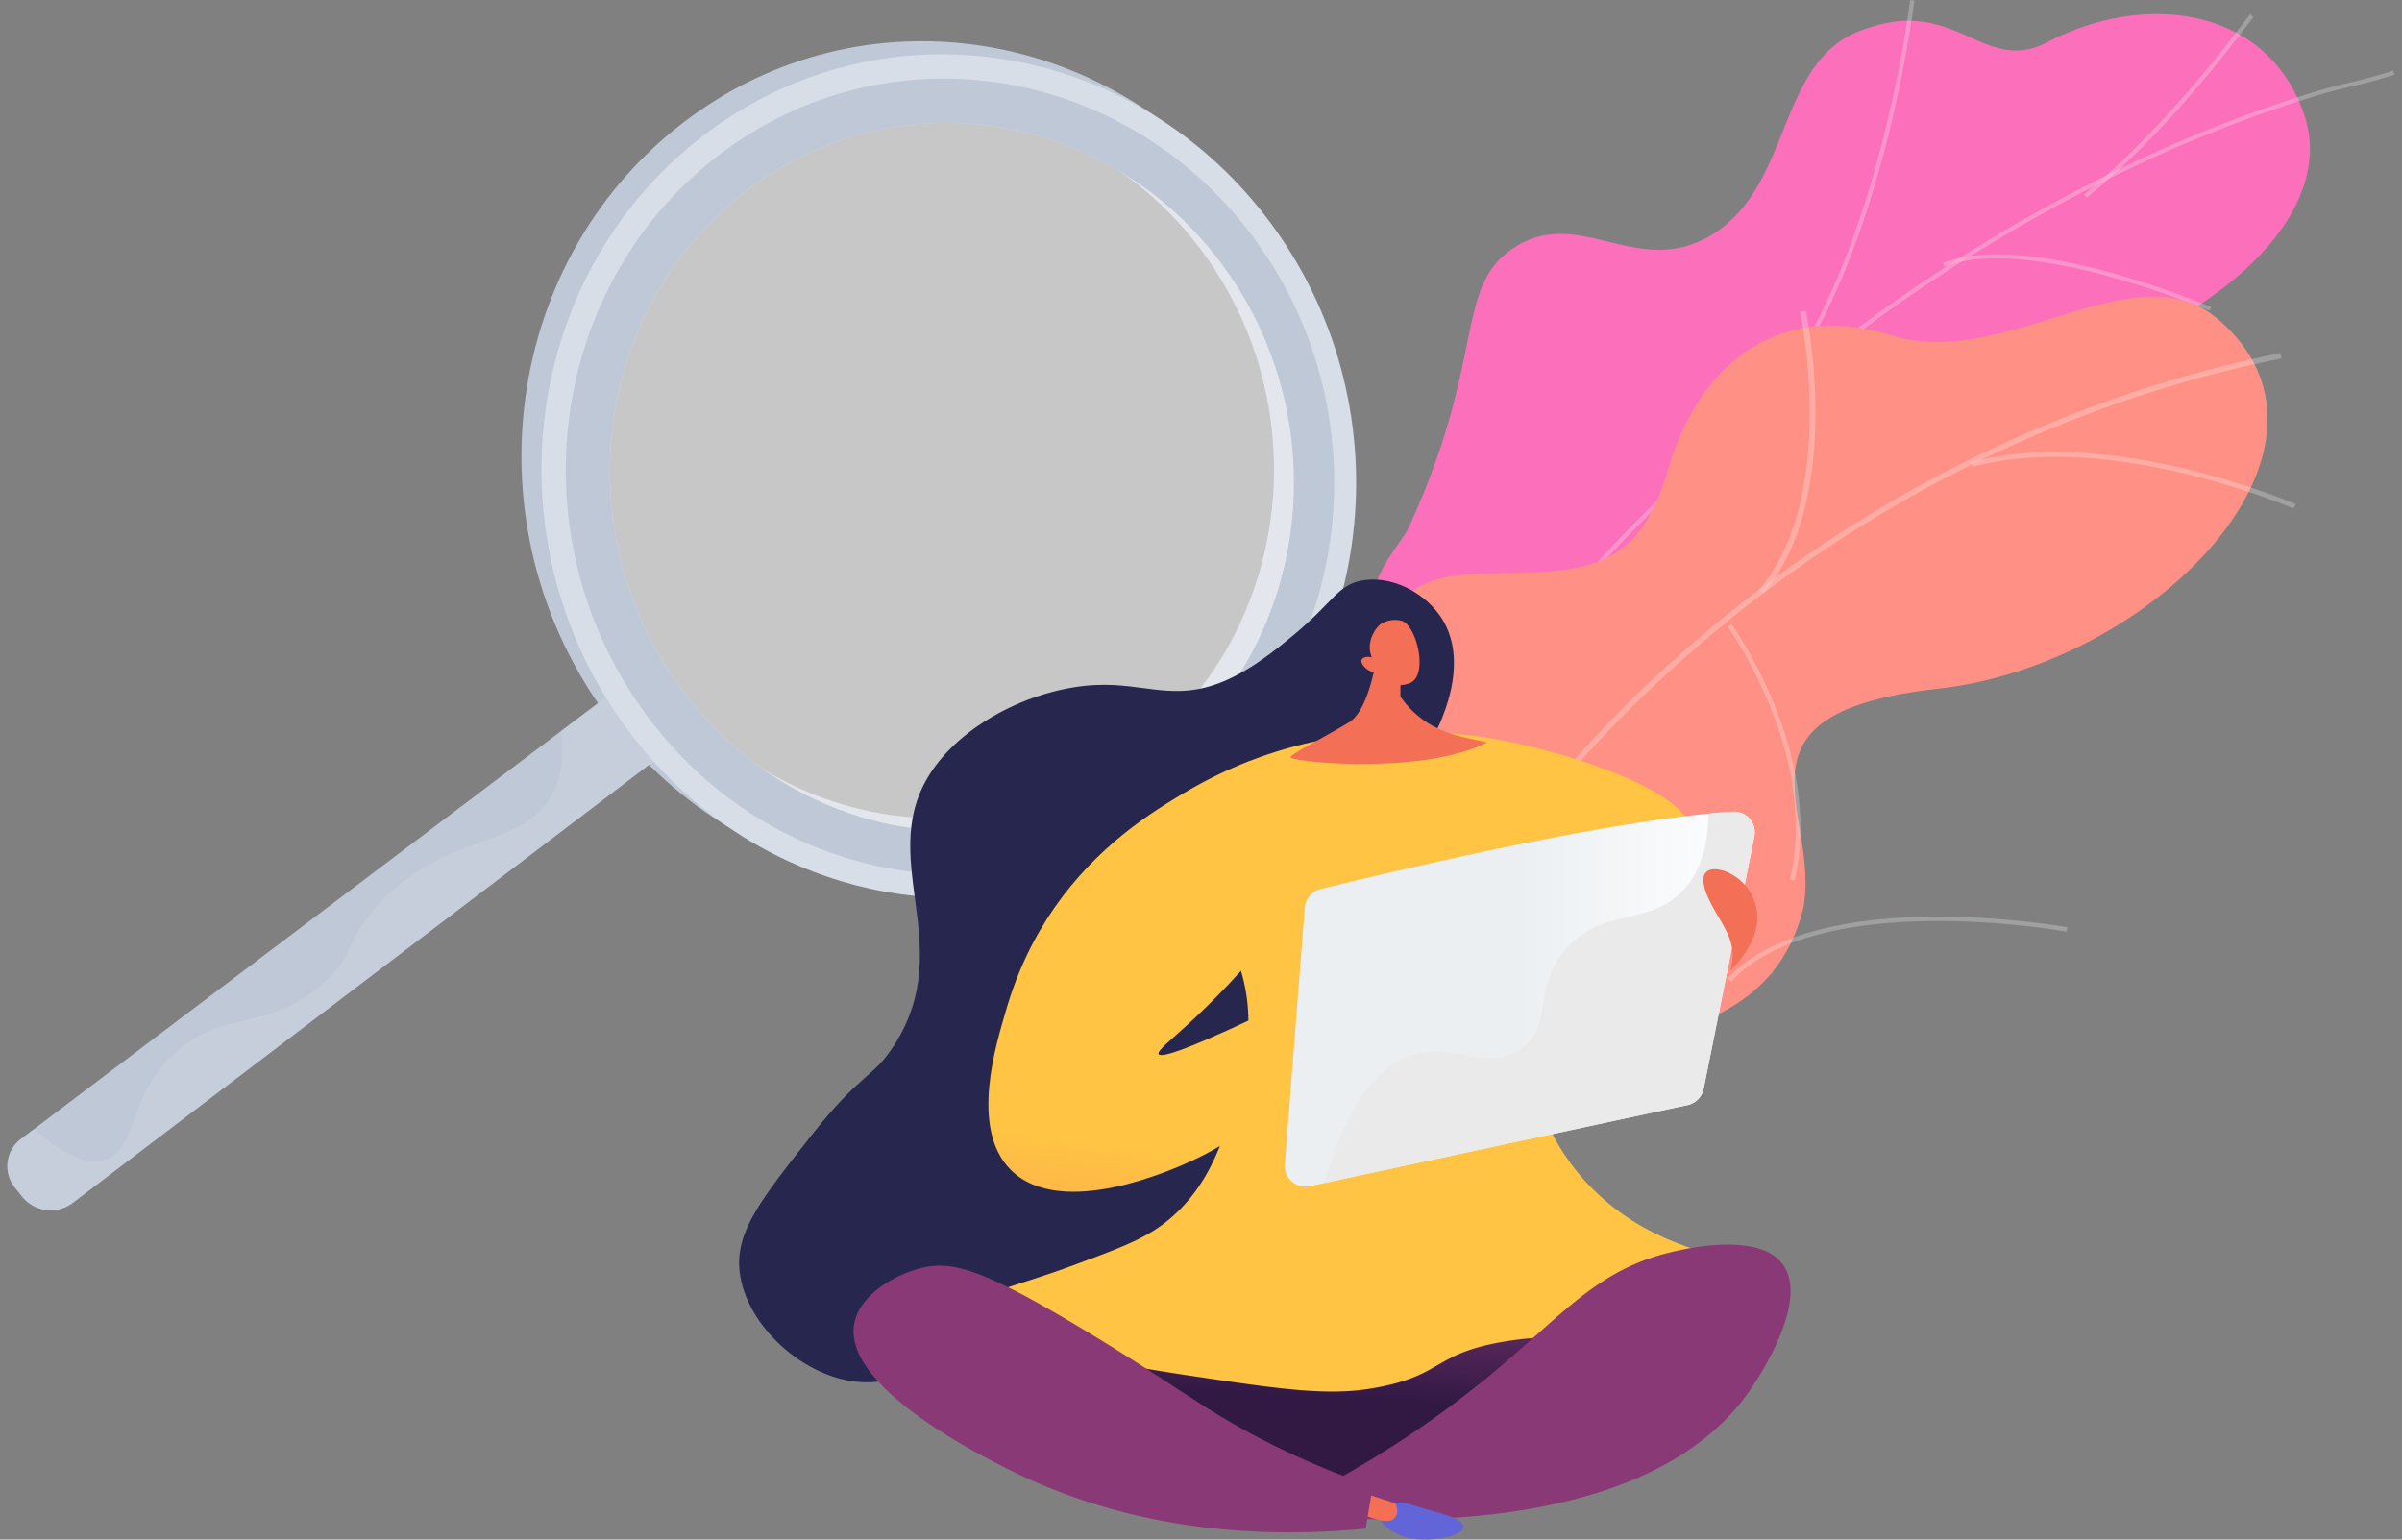 <svg xmlns="http://www.w3.org/2000/svg" width="195" height="125" fill="none" viewBox="0 0 195 125"><rect x="0" y="0" width="195" height="125" fill="#808080" stroke="none"/><path fill="url(#paint0_linear)" d="M118.556 77.304c.538 5.266-3.179 8.835-6.279 10.998a5.424 5.424 0 0 0-1.319-.256c-4.702-.747-6.553-2.059-11.072-3.522-.975-.312-3.547-2.1-4.551-2.896l-1.849-1.513s.265-12.182 7.223-12.797c6.958-.615 8.688-12.153 10.363-18.15 1.032-3.686 2.689-5.045 3.288-6.337 6.317-13.704 3.685-19.486 8.498-22.684 5.309-3.534 10.037 2.513 16.019-1.027 6.758-3.997 5.263-14.392 12.509-16.757 1.243-.405 2.53-.79 4.266-.641 4.29.364 6.547 3.79 10.525 1.714C174.175-.75 184.121.57 187.072 9.344c2.908 8.657-8.433 19.051-28.479 23.034-13.927 4.453-15.067 6.998-16.598 13.684-1.073 4.683-.852 18.078-9.05 20.136-8.198 2.059-15.006 5.088-14.389 11.106z"/><g style="mix-blend-mode:soft-light" opacity=".5"><g style="mix-blend-mode:soft-light" opacity=".5"><path fill="#FCFDFE" d="M101.822 86.01l-.308-.168c.907-1.71 1.843-3.42 2.786-5.087 6.97-12.33 14.926-23.512 23.646-33.21a153.818 153.818 0 0 1 23.895-21.67 132.509 132.509 0 0 1 21.171-12.611 110.19 110.19 0 0 1 15.132-5.878 49.9 49.9 0 0 1 2.642-.688 36.013 36.013 0 0 0 3.482-.964l.136.315c-1.137.397-2.349.69-3.524.973-.88.208-1.761.426-2.618.684a108.822 108.822 0 0 0-15.085 5.852 131.777 131.777 0 0 0-21.115 12.588A153.475 153.475 0 0 0 128.21 47.77c-8.705 9.698-16.647 20.849-23.608 33.163a209.361 209.361 0 0 0-2.78 5.076z"/></g><g style="mix-blend-mode:soft-light" opacity=".5"><path fill="#FCFDFE" d="M141.899 34.404l-.247-.25C152.083 24.552 155.036.244 155.069 0l.345.06c-.03.244-2.998 24.665-13.515 34.344z"/></g><g style="mix-blend-mode:soft-light" opacity=".5"><path fill="#FCFDFE" d="M115.556 63.073l-.281-.243c6.327-8.043 26.16-7.783 26.358-7.783l.019.366c-.199.007-19.875-.26-26.096 7.66z"/></g><g style="mix-blend-mode:soft-light" opacity=".5"><path fill="#FCFDFE" d="M138.556 68.709l-.247-.146c2.555-4.568 3.415-12.287 2.424-21.735-.052-.475-.052-.475-.027-.52l.247.142-.128-.072.143.022c0 .032.017.21.04.42 1.003 9.501.131 17.277-2.452 21.889z"/></g><g style="mix-blend-mode:soft-light" opacity=".5"><path fill="#FCFDFE" d="M130.762 81.548l-.207-.207c4.246-3.94 13.257-2.546 13.346-2.531l-.027.277c-.089-.015-8.962-1.39-13.112 2.461z"/></g><g style="mix-blend-mode:soft-light" opacity=".5"><path fill="#FCFDFE" d="M128.909 84.002c.551-4.674-.285-9.75-2.554-15.512l.27-.084c2.286 5.808 3.127 10.925 2.57 15.648l-.286-.052z"/></g><g style="mix-blend-mode:soft-light" opacity=".5"><path fill="#FCFDFE" d="M169.41 16.055l-.234-.261c6.106-4.986 11.223-11.674 12.905-13.87.406-.534.551-.721.613-.778l.243.255c-.047.042-.278.347-.574.733-1.682 2.205-6.82 8.914-12.953 13.92z"/></g><g style="mix-blend-mode:soft-light" opacity=".5"><path fill="#FCFDFE" d="M157.852 21.654l-.145-.298c6.874-2.753 21.191 3.331 21.789 3.576l-.116.298c-.148-.054-14.782-6.278-21.528-3.576z"/></g></g><path fill="url(#paint1_linear)" d="M118.001 93.335c-.855-.324-6.332 6.714-7.477.263-.294-1.615.208-6.83-6.253-8.653l-3.764-1.06c-.396-3.117-.196-6.128 3.911-6.284 6.373-.239 8.815-10.217 7.968-14.161-1.031-4.882-3.19-16.283 6.652-16.792 8.195-.434 13.639.883 16.318-8.358 2.68-9.242 9.402-13.802 18.217-11.054 9.29 2.89 19.738-7.15 26.548-1.272 11.865 10.237-5.038 27.954-22.767 29.949-17.728 1.994-9.619 9.898-10.93 17.69a13.772 13.772 0 0 1-1.078 3.04c-3.743 7.557-12.402 6.9-19.944 11.994-10.274 6.934-5.964 5.25-7.401 4.698z"/><g style="mix-blend-mode:soft-light" opacity=".5"><g style="mix-blend-mode:soft-light" opacity=".5"><path fill="#FCFDFE" d="M112.247 86.01l-.413-.193c13.407-28.874 41.488-50.774 73.286-57.147l.108.43c-31.662 6.35-59.627 28.154-72.981 56.91z"/></g><g style="mix-blend-mode:soft-light" opacity=".5"><path fill="#FCFDFE" d="M145.69 71.489l-.373-.091c2.368-10.193-4.985-20.41-5.059-20.515l.311-.202c.077.106 7.529 10.457 5.121 20.808z"/></g><g style="mix-blend-mode:soft-light" opacity=".5"><path fill="#FCFDFE" d="M140.535 79.7l-.289-.248c7.286-7.812 27.381-4.201 27.583-4.17l-.059.36c-.203-.04-20.087-3.607-27.235 4.058z"/></g><g style="mix-blend-mode:soft-light" opacity=".5"><path fill="#FCFDFE" d="M143.186 48.165l-.389-.259c6.484-7.68 3.375-22.472 3.344-22.614l.469-.063c.031.151 3.171 15.134-3.424 22.936z"/></g><g style="mix-blend-mode:soft-light" opacity=".5"><path fill="#FCFDFE" d="M160.151 37.896L160 37.52c11.414-3.046 26.228 3.349 26.376 3.413l-.192.352c-.148-.064-14.796-6.383-26.033-3.388z"/></g></g><path fill="#BFC8D6" d="M1.83 97.191l-.623-.769a2.777 2.777 0 0 1 .526-3.976l50.208-37.92 3.861 5.206L5.925 97.65a2.966 2.966 0 0 1-4.095-.46z"/><path fill="#BFC8D6" d="M95.645 65.046c-14.268 11.179-34.98 8.361-46.273-6.795-11.562-15.519-8.569-37.568 6.673-48.73 14.98-10.956 35.68-6.873 46.256 8.616 10.344 15.134 7.361 35.923-6.656 46.909zm-3.05-4.276c11.864-9.239 14.36-26.777 5.604-39.516-8.928-12.986-26.316-16.33-38.844-7.11-12.724 9.36-15.237 27.793-5.615 40.798 9.429 12.751 26.829 15.198 38.85 5.828h.005z"/><g style="mix-blend-mode:multiply" opacity=".3"><path fill="#D8DEE8" d="M51.942 54.526l-6.401 4.835c.348 2.471-.131 4.147-.804 5.304-2.536 4.35-8.6 2.84-14.088 8.863-2.753 3.023-1.693 3.915-4.426 6.322-4.523 3.98-7.976 2.027-11.96 5.601-4.03 3.616-3.001 7.86-5.732 8.695-1.167.356-2.946.064-5.75-2.491l-1.05.79a2.779 2.779 0 0 0-.526 3.977l.623.77a2.966 2.966 0 0 0 4.088.459l49.887-37.92-3.861-5.205z"/></g><path fill="#fff" d="M94.781 62.617c-12.44 9.706-30.44 7.185-40.21-6.006-9.975-13.466-7.375-32.559 5.808-42.247 12.979-9.536 30.97-6.06 40.201 7.382 9.048 13.176 6.456 31.313-5.799 40.87z" opacity=".56"/><path fill="#D8DEE8" d="M97.272 66.109C83.004 77.287 62.292 74.469 51 59.314c-11.562-15.52-8.569-37.568 6.673-48.73 14.98-10.957 35.68-6.873 46.256 8.616 10.349 15.134 7.366 35.922-6.656 46.909zm-3.05-4.276c11.864-9.24 14.36-26.778 5.604-39.516C90.898 9.33 73.51 5.989 60.979 15.206c-12.72 9.36-15.234 27.793-5.613 40.799 9.434 12.75 26.827 15.202 38.856 5.828z"/><path fill="#BFC8D6" d="M96.194 64.598c-13.478 10.541-33.016 7.85-43.648-6.456-10.875-14.63-8.048-35.398 6.307-45.92C72.963 1.88 92.492 5.697 102.487 20.3c9.78 14.289 6.965 33.93-6.293 44.299zm-1.977-2.766c11.864-9.239 14.36-26.777 5.603-39.516C90.893 9.33 73.505 5.99 60.974 15.206c-12.721 9.36-15.235 27.793-5.613 40.798 9.439 12.751 26.831 15.203 38.86 5.828h-.004z"/><path fill="url(#paint2_linear)" d="M111.066 65.196c1.557-1.439 4.532-3.097 6.025-6.95.45-1.162 2.042-5.273-.306-8.416-1.394-1.869-3.984-3.134-6.266-2.687-1.95.383-2.256 1.73-5.571 4.476-1.29 1.065-3.363 2.776-5.67 3.725-3.954 1.631-6.33.096-10.299.272-4.876.215-10.541 2.936-13.27 6.893-4.844 7.024 2.173 14.15-3.134 22.378-1.73 2.696-2.595 2.09-6.713 7.31-4.117 5.22-6.178 7.838-5.818 11.041.51 4.449 5.295 8.688 9.803 8.975 4.402.284 7.2-3.181 9.441-1.666 1.597 1.078.685 3.176 2.378 5.685 2.185 3.247 6.478 3.895 7.168 4.001 6.426.969 15.113-6.577 18.799-15.517 6.646-16.114-5.028-31.708 3.433-39.52z"/><path fill="url(#paint3_linear)" d="M108.333 110.545l30.309-7.583 1.518 7.365-27.749 12.808-21.972-5.428-13.255-13.015 31.149 5.853z"/><path fill="url(#paint4_linear)" d="M137.472 67.954c.042-3.749-10.178-6.745-14.857-7.708a39.547 39.547 0 0 0-14.516-.31c-9.076 1.602-14.725 6.137-16.854 8.043 1.743.947 6.55 3.829 8.93 9.298 2.301 5.287.655 10.134-.2 12.969-.741 2.457-1.88 6.194-5.235 8.898-1.772 1.426-3.73 2.152-7.644 3.601-4.617 1.707-7.48 2.18-7.457 3.106.025 1.179 4.713 2.141 4.55 2.875-.012.054-.047.059-.052.099-.062.514 5.205 1.774 11.864 2.775 7.785 1.172 11.676 1.755 15.398 1.12 5.798-.989 4.824-2.778 10.628-3.779 6.762-1.164 9.834.951 15.956-1.399 1.033-.398 5.159-1.977 5.04-3.641-.146-2.041-6.953-1.344-12.877-6.577a18.015 18.015 0 0 1-4.308-5.63c-.566-1.174-2.936-7.237-.559-13.84.108-.288.242-.564.401-.826 3.492-5.922 11.752-5.707 11.792-9.074z"/><path fill="url(#paint5_linear)" d="M107.566 82.554c1.236 2.635-4.461 8.772-10.798 11.686-1.29.595-10.564 4.856-14.697.759-3.413-3.39-1.144-10.381-.422-12.895 3.811-13.32 14.83-18.067 19.81-20.319 3.707 9.276 2.414 12.954 1.554 14.244-.899 1.35-3.406 4.182-6.07 6.673-1.873 1.755-3.04 2.608-2.884 2.882.195.341 2.392-.301 10.922-4.449.988.161 2.16.52 2.585 1.419z"/><path fill="url(#paint6_linear)" d="M142.423 67.915l-4.113 20.49a1.689 1.689 0 0 1-1.295 1.315l-30.68 6.584a1.681 1.681 0 0 1-2.029-1.775l1.619-20.84a1.676 1.676 0 0 1 1.272-1.503c4.867-1.201 23.599-5.7 33.478-6.283a1.683 1.683 0 0 1 1.726 1.25c.065.25.073.51.022.762z"/><path fill="#F36F56" d="M111.82 52.947s-.578 4.627-2.286 5.685c-1.708 1.058-4.466 2.444-4.77 2.82-.304.376 10.579 1.545 15.969-1.176-1.777-.371-2.259-.507-2.259-.507a10.004 10.004 0 0 1-2.284-.905 7.724 7.724 0 0 1-2.503-2.318l.019-2.56-1.886-1.039z"/><path fill="#F36F56" d="M111.563 54.585s1.115 1.528 2.86.892c1.564-.57.63-4.609-.608-5.069a2.2 2.2 0 0 0-1.681.23c-.358.223-1.312 1.409-.766 2.736-.393-.114-.741 0-.828.185-.111.248.222.586.299.663.198.193.451.32.724.363z"/><path fill="#EAEAEA" d="M114.796 85.629c3.295-.93 6.028 1.38 8.65-.447 2.69-1.871.935-5.065 3.73-8.206 2.988-3.359 6.78-1.713 9.548-4.773 1.026-1.137 1.95-2.988 1.965-6.144.692-.07 1.357-.121 1.977-.158a1.678 1.678 0 0 1 1.748 2.011l-4.113 20.49a1.689 1.689 0 0 1-1.295 1.315l-29.486 6.327c2.091-7.303 4.869-9.738 7.276-10.415z"/><path fill="#F36F56" d="M140.472 78.811s1.957-1.809 2.17-3.91a4.055 4.055 0 0 0-2.694-4.201c-1.431-.428-2.195.205-1.236 2.273.959 2.07 2.486 3.401 1.76 5.838z"/><path fill="url(#paint7_linear)" d="M107.379 120.738a82.376 82.376 0 0 0 13.495-9.007c5.932-4.891 8.668-8.581 14.684-10.04 1.075-.262 7.199-1.747 9.177.974 2.19 3.011-2.067 9.308-2.583 10.074-7.687 11.37-27.259 10.846-33.399 10.478l-1.374-2.479z"/><path style="mix-blend-mode:multiply" fill="url(#paint8_linear)" d="M144.737 102.665c-.578-.795-1.512-1.235-2.57-1.436.351 1.217.383 2.361-.055 3.359-1.201 2.719-4.757 1.886-7.256 5.089-2.455 3.144-.742 6.179-2.924 7.472-2.487 1.483-5.566-1.977-8.231-.326-1.809 1.129-1.235 3.272-3.356 4.449-1.458.805-2.887.425-4.548.215a23.52 23.52 0 0 0-7.785.395l.741 1.342c6.14.368 25.705.9 33.399-10.477.519-.773 4.775-7.071 2.585-10.082z" opacity=".3"/><path fill="url(#paint9_linear)" d="M111.934 122.439a3.118 3.118 0 0 1 2.719-.248c1.602.539 4.145.974 4.14 1.758-.005.783-2.548 1.273-4.308.951-1.693-.311-3.023-1.774-2.551-2.461z"/><path fill="url(#paint10_linear)" d="M110.316 121.102l2.949.949s.48.798-.168 1.302-2.892-.563-2.892-.563l.111-1.688z"/><path fill="#893976" d="M69.34 107.512c-.87 5.067 10.067 10.549 12.57 11.805 5.105 2.558 14.707 6.179 28.958 4.79l.568-3.411a67.487 67.487 0 0 1-7.909-3.287c-5.524-2.719-7.622-4.659-15.289-9.294-8.485-5.128-10.957-5.786-13.483-5.153-2.162.544-5.01 2.195-5.415 4.55z"/><defs><linearGradient id="paint0_linear" x1="304499" x2="298517" y1="41144.8" y2="49257.8" gradientUnits="userSpaceOnUse"><stop stop-color="#FF9085"/><stop offset="1" stop-color="#FB6FBB"/></linearGradient><linearGradient id="paint1_linear" x1="-447002" x2="-448422" y1="152083" y2="175722" gradientUnits="userSpaceOnUse"><stop stop-color="#FF9085"/><stop offset="1" stop-color="#FB6FBB"/></linearGradient><linearGradient id="paint2_linear" x1="-11614.3" x2="-7698.16" y1="64663.3" y2="60268.6" gradientUnits="userSpaceOnUse"><stop stop-color="#444B8C"/><stop offset="1" stop-color="#26264F"/></linearGradient><linearGradient id="paint3_linear" x1="109.018" x2="108.368" y1="100.695" y2="113.528" gradientUnits="userSpaceOnUse"><stop stop-color="#893976"/><stop offset="1" stop-color="#311944"/></linearGradient><linearGradient id="paint4_linear" x1="-4874.39" x2="-5501.61" y1="46250.7" y2="52052.3" gradientUnits="userSpaceOnUse"><stop stop-color="#FFC444"/><stop offset="1" stop-color="#F36F56"/></linearGradient><linearGradient id="paint5_linear" x1="93.073" x2="89.293" y1="93.263" y2="122.797" gradientUnits="userSpaceOnUse"><stop stop-color="#FFC444"/><stop offset=".1" stop-color="#FEBC46"/><stop offset="1" stop-color="#F36F56"/></linearGradient><linearGradient id="paint6_linear" x1="104.298" x2="142.457" y1="81.118" y2="81.118" gradientUnits="userSpaceOnUse"><stop offset=".49" stop-color="#EBEFF2"/><stop offset="1" stop-color="#fff"/></linearGradient><linearGradient id="paint7_linear" x1="109046" x2="114881" y1="21142.8" y2="21142.8" gradientUnits="userSpaceOnUse"><stop stop-color="#893976"/><stop offset="1" stop-color="#311944"/></linearGradient><linearGradient id="paint8_linear" x1="107239" x2="112977" y1="20991.2" y2="20991.2" gradientUnits="userSpaceOnUse"><stop stop-color="#893976"/><stop offset="1" stop-color="#311944"/></linearGradient><linearGradient id="paint9_linear" x1="20364.6" x2="20308" y1="3142" y2="2979.34" gradientUnits="userSpaceOnUse"><stop stop-color="#AA80F9"/><stop offset="1" stop-color="#6165D7"/></linearGradient><linearGradient id="paint10_linear" x1="9459.7" x2="9372.53" y1="2494.28" y2="2345.82" gradientUnits="userSpaceOnUse"><stop stop-color="#FFC444"/><stop offset="1" stop-color="#F36F56"/></linearGradient></defs></svg>